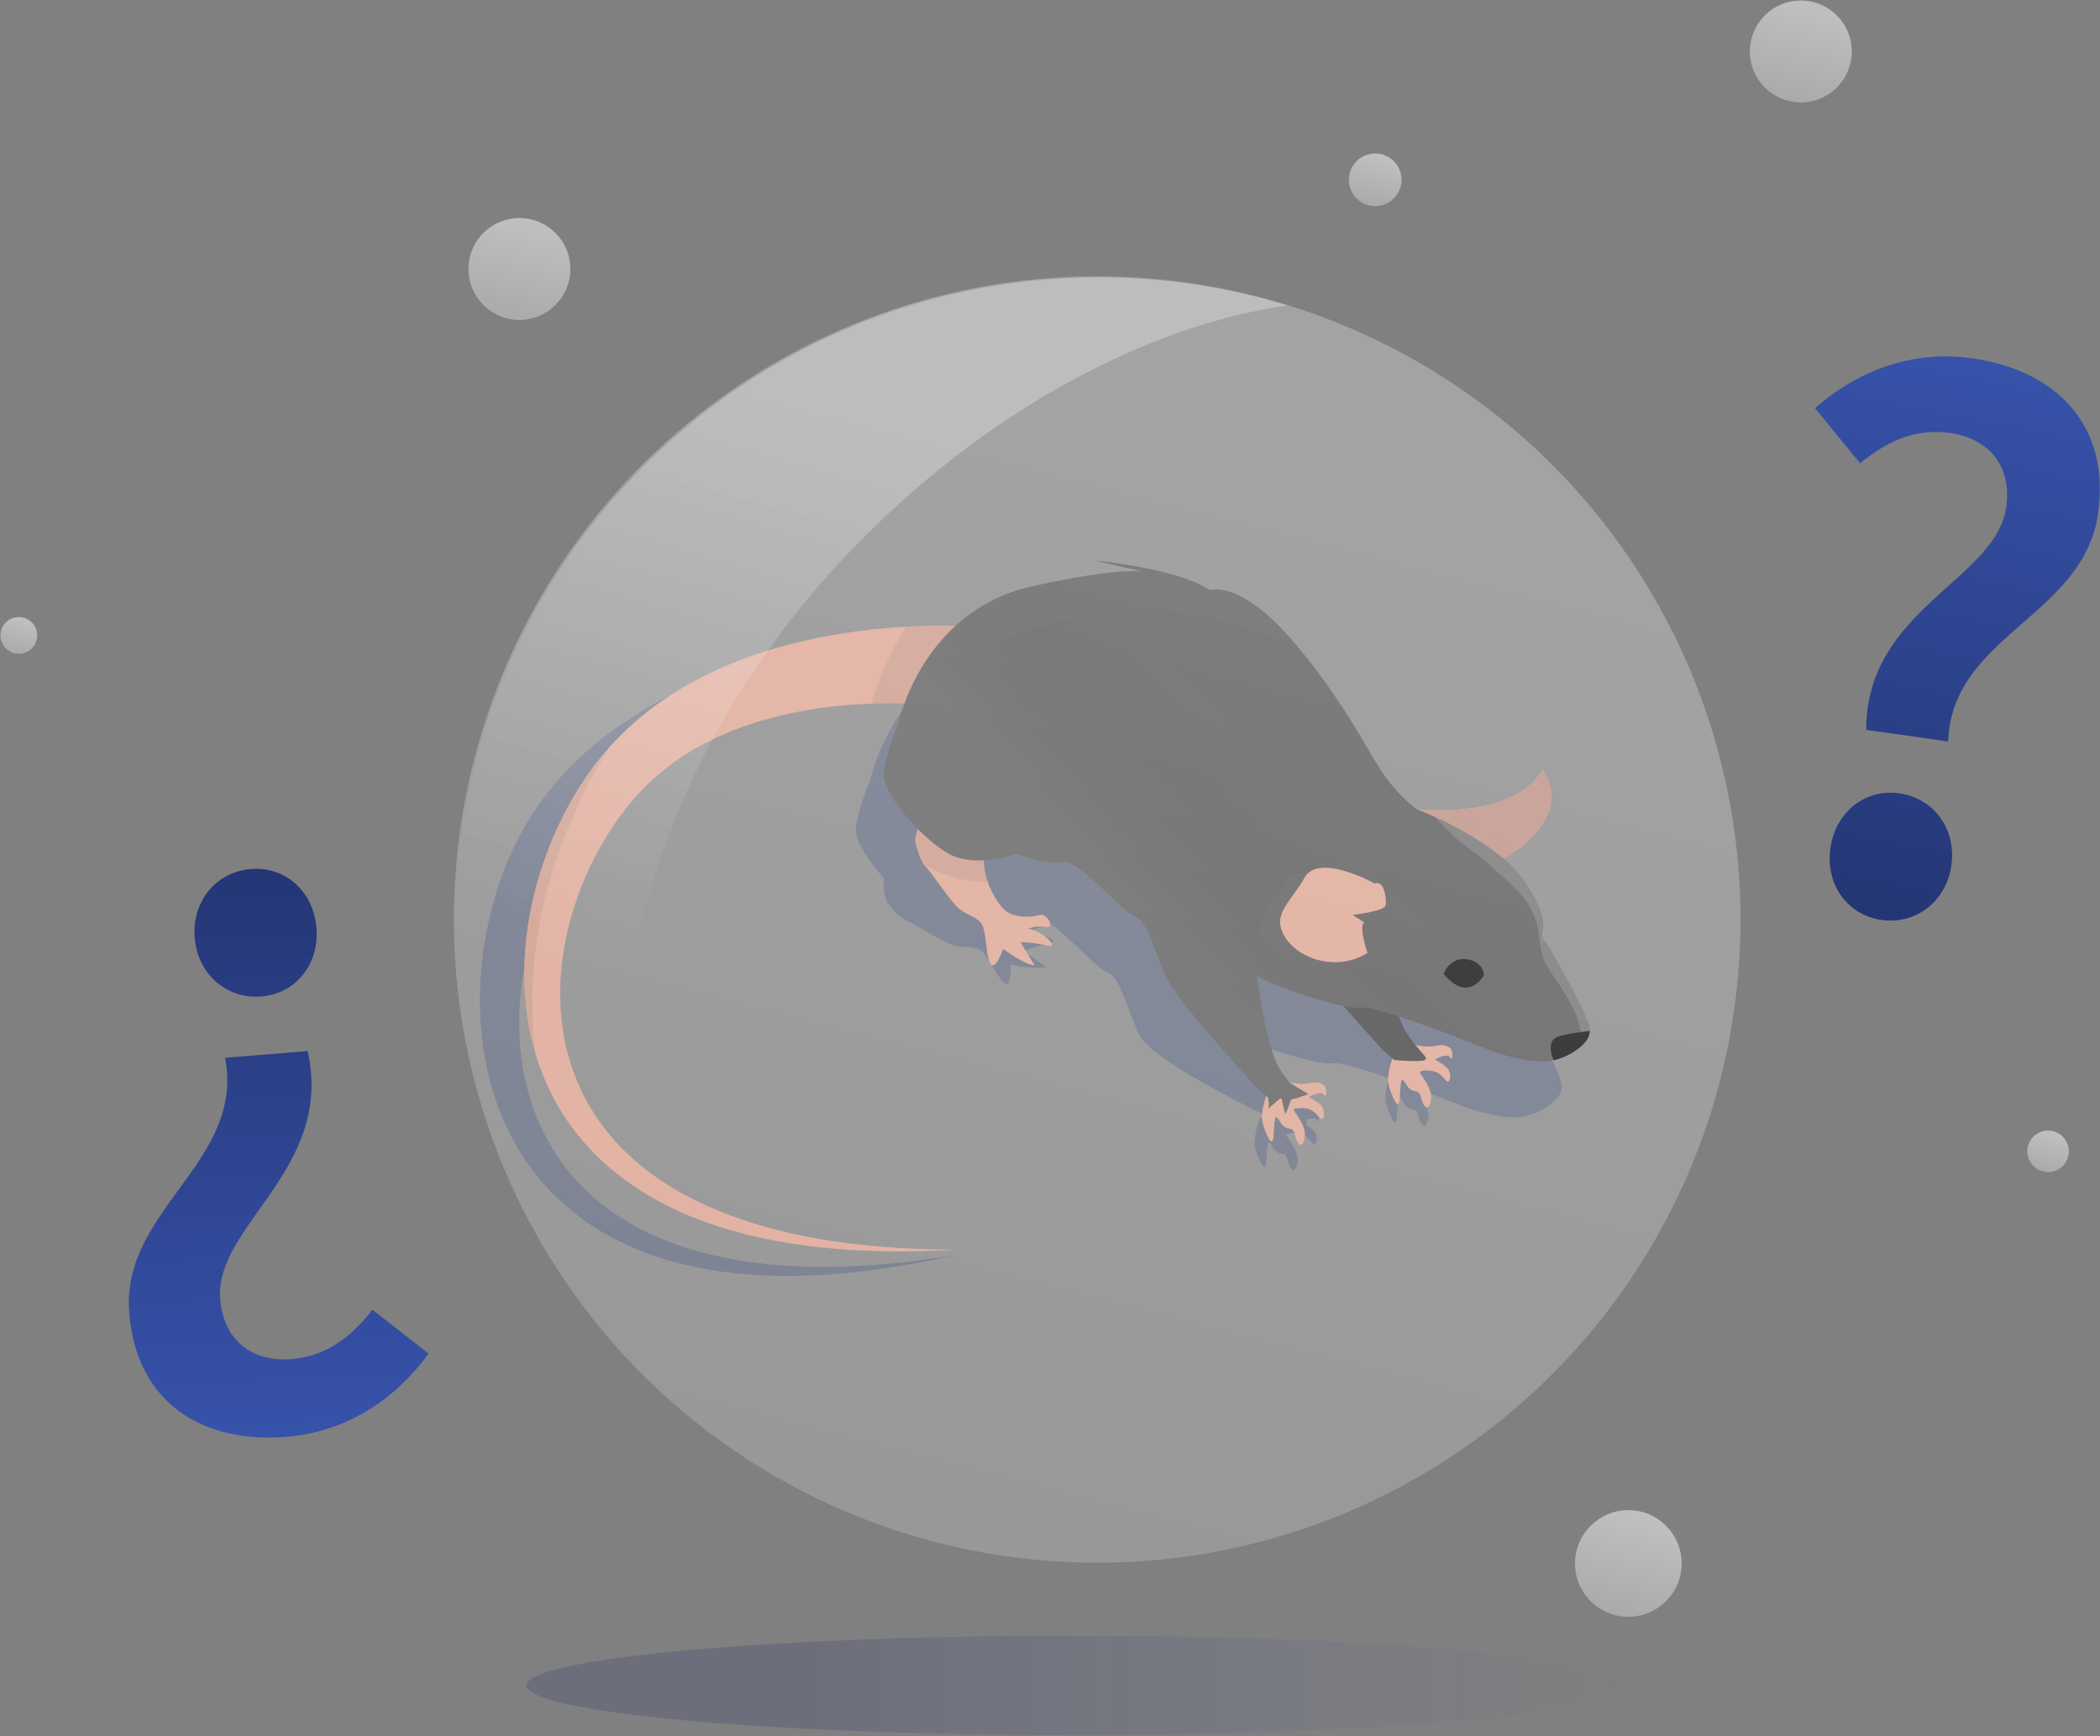 <?xml version="1.0" encoding="UTF-8"?>
<svg width="260px" height="215px" viewBox="0 0 260 215" version="1.1" xmlns="http://www.w3.org/2000/svg" xmlns:xlink="http://www.w3.org/1999/xlink">
    <rect x="0" y="0" width="260" height="215" fill="#808080" stroke="none"/>
    <!-- Generator: sketchtool 61.2 (101010) - https://sketch.com -->
    <title>77B2E175-970B-4E41-B9AB-36F87480CEE1</title>
    <desc>Created with sketchtool.</desc>
    <defs>
        <linearGradient x1="72.979%" y1="-39.248%" x2="1.176%" y2="239.612%" id="linearGradient-1">
            <stop stop-color="#FFFFFF" stop-opacity="0.7" offset="18.18%"></stop>
            <stop stop-color="#FFFFFF" stop-opacity="0.1" offset="99.73%"></stop>
        </linearGradient>
        <linearGradient x1="72.981%" y1="-39.244%" x2="1.18%" y2="239.611%" id="linearGradient-2">
            <stop stop-color="#FFFFFF" stop-opacity="0.7" offset="18.18%"></stop>
            <stop stop-color="#FFFFFF" stop-opacity="0.1" offset="99.73%"></stop>
        </linearGradient>
        <linearGradient x1="72.979%" y1="-39.248%" x2="1.177%" y2="239.609%" id="linearGradient-3">
            <stop stop-color="#FFFFFF" stop-opacity="0.7" offset="18.18%"></stop>
            <stop stop-color="#FFFFFF" stop-opacity="0.1" offset="99.73%"></stop>
        </linearGradient>
        <linearGradient x1="72.981%" y1="-39.248%" x2="1.179%" y2="239.609%" id="linearGradient-4">
            <stop stop-color="#FFFFFF" stop-opacity="0.7" offset="18.18%"></stop>
            <stop stop-color="#FFFFFF" stop-opacity="0.1" offset="99.73%"></stop>
        </linearGradient>
        <linearGradient x1="72.98%" y1="-39.247%" x2="1.178%" y2="239.611%" id="linearGradient-5">
            <stop stop-color="#FFFFFF" stop-opacity="0.7" offset="18.18%"></stop>
            <stop stop-color="#FFFFFF" stop-opacity="0.1" offset="99.73%"></stop>
        </linearGradient>
        <linearGradient x1="72.981%" y1="-39.243%" x2="1.181%" y2="239.607%" id="linearGradient-6">
            <stop stop-color="#FFFFFF" stop-opacity="0.7" offset="18.18%"></stop>
            <stop stop-color="#FFFFFF" stop-opacity="0.1" offset="99.73%"></stop>
        </linearGradient>
        <linearGradient x1="35.427%" y1="64.719%" x2="60.101%" y2="46.567%" id="linearGradient-7">
            <stop stop-color="#545454" offset="3.67%"></stop>
            <stop stop-color="#2B2B2B" stop-opacity="0.25" offset="99.9%"></stop>
        </linearGradient>
        <linearGradient x1="72.98%" y1="-39.247%" x2="1.178%" y2="239.61%" id="linearGradient-8">
            <stop stop-color="#FFFFFF" stop-opacity="0.7" offset="18.18%"></stop>
            <stop stop-color="#FFFFFF" stop-opacity="0.1" offset="99.73%"></stop>
        </linearGradient>
        <linearGradient x1="54.198%" y1="5.594%" x2="41.724%" y2="63.808%" id="linearGradient-9">
            <stop stop-color="#FFFFFF" stop-opacity="0.7" offset="18.18%"></stop>
            <stop stop-color="#FFFFFF" stop-opacity="0" offset="100%"></stop>
        </linearGradient>
        <linearGradient x1="-1.84125441e-05%" y1="49.998%" x2="100%" y2="49.998%" id="linearGradient-10">
            <stop stop-color="#233169" stop-opacity="0.7" offset="25.75%"></stop>
            <stop stop-color="#3A57B3" stop-opacity="0" offset="99.9%"></stop>
        </linearGradient>
        <linearGradient x1="53.365%" y1="-15.076%" x2="36.668%" y2="148.166%" id="linearGradient-11">
            <stop stop-color="#3A57B3" offset="0%"></stop>
            <stop stop-color="#1C285C" offset="99.64%"></stop>
        </linearGradient>
        <linearGradient x1="50.413%" y1="115.672%" x2="48.449%" y2="-49.51%" id="linearGradient-12">
            <stop stop-color="#3A57B3" offset="0%"></stop>
            <stop stop-color="#1C285C" offset="99.64%"></stop>
        </linearGradient>
    </defs>
    <g id="Page-1" stroke="none" stroke-width="1" fill="none" fill-rule="evenodd">
        <g id="Plagas_Roedores_Desktop-1366x768_2" transform="translate(-805, -986)" fill-rule="nonzero">
            <g id="Desk-2" transform="translate(693, 971)">
                <g id="Roedor" transform="translate(112, 15)">
                    <g id="Burbujas_6_" opacity="0.7">
                        <circle id="Oval" fill="url(#linearGradient-1)" cx="170.262" cy="22.262" r="3.262"></circle>
                        <circle id="Oval" fill="url(#linearGradient-2)" cx="2.332" cy="78.681" r="2.274"></circle>
                        <circle id="Oval" fill="url(#linearGradient-3)" cx="64.309" cy="33.309" r="6.309"></circle>
                        <circle id="Oval" fill="url(#linearGradient-4)" cx="222.96" cy="6.374" r="6.309"></circle>
                        <circle id="Oval" fill="url(#linearGradient-5)" cx="201.603" cy="193.603" r="6.603"></circle>
                        <circle id="Oval" fill="url(#linearGradient-6)" cx="253.569" cy="142.569" r="2.569"></circle>
                    </g>
                    <g id="Cuca_4_" transform="translate(56.197, 34.217)">
                        <g id="Cuca_5_">
                            <g id="Group" transform="translate(3, 35)">
                                <path d="M134.044,64.585 C133.946,64.248 133.796,63.894 133.622,63.509 C133.536,63.317 133.443,63.117 133.347,62.907 C133.276,62.75 133.183,62.554 133.073,62.327 C133.036,62.252 132.997,62.172 132.956,62.09 C132.875,61.925 132.787,61.748 132.692,61.56 C132.504,61.185 132.291,60.768 132.062,60.329 C131.948,60.109 131.831,59.883 131.71,59.655 C131.409,59.082 131.091,58.488 130.776,57.909 C129.829,56.172 128.898,54.567 128.47,54.066 C128.298,53.866 128.239,53.693 128.233,53.507 C128.228,53.321 128.275,53.123 128.317,52.874 C128.324,52.833 128.331,52.789 128.337,52.745 C128.356,52.611 128.371,52.462 128.374,52.294 C128.375,52.239 128.375,52.18 128.374,52.12 C128.372,52.06 128.369,51.997 128.364,51.931 C128.334,51.539 128.239,51.057 128.02,50.444 C127.947,50.24 127.859,50.021 127.756,49.787 C127.447,49.083 126.993,48.236 126.336,47.207 C126.335,47.207 126.335,47.206 126.335,47.206 C126.237,47.053 126.132,46.902 126.024,46.751 C125.994,46.709 125.963,46.667 125.932,46.625 C125.844,46.505 125.753,46.386 125.659,46.268 C125.633,46.235 125.608,46.202 125.581,46.169 C125.462,46.023 125.339,45.879 125.213,45.736 C125.184,45.704 125.155,45.673 125.126,45.641 C125.022,45.525 124.916,45.411 124.807,45.297 C124.77,45.258 124.732,45.22 124.695,45.181 C124.558,45.042 124.42,44.904 124.277,44.767 C124.276,44.767 124.276,44.766 124.275,44.765 C124.13,44.627 123.981,44.491 123.83,44.356 C123.79,44.32 123.749,44.284 123.708,44.248 C123.629,44.178 123.549,44.109 123.469,44.04 C123.478,44.035 123.486,44.03 123.495,44.024 C123.524,44.008 123.551,43.991 123.579,43.975 C123.713,43.895 123.845,43.816 123.974,43.736 C123.992,43.725 124.009,43.714 124.027,43.703 C124.167,43.616 124.304,43.529 124.438,43.441 C124.443,43.438 124.447,43.435 124.452,43.432 C126.67,41.981 127.956,40.537 128.659,39.205 C127.522,38.112 126.358,37.048 125.176,36.005 C122.537,37.493 119.148,37.931 116.579,38.018 C114.657,38.083 113.194,37.952 112.848,37.917 C112.843,37.917 112.838,37.917 112.834,37.916 C112.815,37.914 112.798,37.912 112.788,37.911 C112.787,37.911 112.787,37.911 112.786,37.911 C112.775,37.91 112.769,37.909 112.769,37.909 C112.769,37.909 112.141,37.475 111.24,36.607 C110.539,35.932 109.673,34.995 108.806,33.794 C108.558,33.451 108.296,33.051 108.014,32.598 C107.874,32.372 107.728,32.133 107.577,31.881 C107.123,31.125 106.618,30.257 106.046,29.293 C104.454,26.611 102.332,23.182 99.295,19.355 L99.295,19.355 C99.295,19.354 99.295,19.354 99.295,19.354 C99.055,19.052 98.812,18.748 98.56,18.441 C98.508,18.378 98.454,18.313 98.401,18.249 C98.369,18.21 98.335,18.17 98.302,18.13 C98,17.765 97.692,17.398 97.374,17.027 C96.554,16.075 95.78,15.263 95.053,14.571 C94.144,13.706 93.307,13.029 92.547,12.5 C91.787,11.972 91.103,11.592 90.498,11.32 C88.318,10.344 87.161,10.778 87.161,10.778 C86.646,10.435 86.039,10.12 85.37,9.833 C83.029,8.826 79.932,8.148 77.422,7.721 C77.063,7.66 76.716,7.604 76.385,7.553 C74.4,7.248 72.985,7.119 72.985,7.119 L78.796,8.451 C78.782,8.45 78.768,8.449 78.754,8.448 C78.682,8.442 78.606,8.438 78.528,8.434 C78.505,8.433 78.483,8.431 78.459,8.43 C78.37,8.426 78.277,8.423 78.18,8.42 C78.154,8.42 78.127,8.419 78.1,8.418 C77.998,8.416 77.892,8.415 77.781,8.415 C77.764,8.415 77.746,8.415 77.729,8.415 C77.624,8.415 77.514,8.416 77.4,8.419 C77.375,8.419 77.351,8.419 77.326,8.42 C77.202,8.423 77.072,8.427 76.938,8.432 C76.906,8.433 76.874,8.435 76.842,8.436 C76.703,8.442 76.56,8.45 76.41,8.459 C76.388,8.46 76.365,8.461 76.343,8.463 C76.198,8.472 76.049,8.482 75.893,8.494 C75.869,8.496 75.846,8.498 75.822,8.5 C75.656,8.513 75.483,8.528 75.304,8.545 C75.268,8.548 75.231,8.551 75.195,8.555 C75.013,8.573 74.826,8.592 74.631,8.613 C74.605,8.616 74.577,8.619 74.55,8.622 C74.359,8.643 74.163,8.666 73.959,8.691 C73.936,8.694 73.915,8.697 73.893,8.699 C73.68,8.726 73.459,8.755 73.232,8.787 C73.189,8.793 73.146,8.798 73.102,8.805 C72.874,8.836 72.64,8.87 72.399,8.906 C72.362,8.912 72.325,8.918 72.288,8.923 C72.048,8.96 71.802,8.999 71.548,9.04 C71.528,9.043 71.508,9.046 71.488,9.05 C71.225,9.093 70.952,9.139 70.674,9.188 C70.621,9.197 70.569,9.206 70.515,9.215 C70.239,9.264 69.956,9.315 69.664,9.369 C69.614,9.378 69.562,9.388 69.511,9.398 C69.214,9.453 68.911,9.511 68.598,9.572 C68.585,9.575 68.573,9.577 68.561,9.58 C68.241,9.643 67.91,9.71 67.573,9.779 C67.511,9.791 67.45,9.804 67.388,9.816 C67.056,9.885 66.717,9.957 66.369,10.032 C66.307,10.045 66.243,10.059 66.18,10.072 C65.815,10.152 65.443,10.233 65.059,10.32 C63.363,10.701 61.834,11.251 60.457,11.922 C60.112,12.09 59.777,12.265 59.451,12.447 C59.289,12.538 59.128,12.631 58.97,12.725 C58.944,12.741 58.919,12.757 58.893,12.772 L58.807,8.9 L58.428,8.924 L58.1,8.951 L57.465,9.01 C57.047,9.052 56.638,9.098 56.229,9.148 C55.414,9.247 54.608,9.359 53.807,9.486 C52.204,9.736 50.618,10.035 49.041,10.376 C47.465,10.718 45.901,11.115 44.346,11.544 C42.794,11.995 33.05,13.08 31.525,13.63 C29.995,14.159 28.485,14.763 26.987,15.397 C25.498,16.059 24.019,16.749 22.577,17.532 C19.69,19.081 16.911,20.895 14.352,23.024 C11.791,25.144 9.48,27.619 7.543,30.361 C7.076,31.06 6.574,31.731 6.169,32.469 C5.745,33.193 5.307,33.912 4.943,34.653 C4.19,36.126 3.538,37.635 2.975,39.168 C1.85,42.234 1.075,45.395 0.632,48.594 C0.188,51.792 0.093,55.036 0.375,58.252 C0.654,61.465 1.306,64.66 2.424,67.702 C3.538,70.742 5.11,73.623 7.106,76.165 C9.098,78.712 11.532,80.877 14.189,82.628 C15.528,83.491 16.923,84.248 18.351,84.917 C19.781,85.584 21.256,86.128 22.742,86.614 C28.723,88.487 34.954,88.95 41.058,88.717 C47.177,88.485 53.214,87.524 59.142,86.2 C53.146,87.171 47.085,87.767 41.05,87.638 C35.031,87.489 29.003,86.622 23.485,84.494 C22.117,83.946 20.772,83.349 19.49,82.647 C18.211,81.941 16.983,81.157 15.823,80.293 C13.524,78.538 11.5,76.465 9.903,74.106 C8.303,71.75 7.107,69.144 6.315,66.418 C5.52,63.692 5.14,60.846 5.09,57.999 C5.007,52.301 6.268,46.572 8.576,41.444 C9.156,40.164 9.805,38.922 10.522,37.739 C10.873,37.139 11.274,36.59 11.658,36.028 C12.022,35.455 12.479,34.944 12.893,34.407 C14.618,32.304 16.637,30.442 18.89,28.859 C19.662,28.312 20.459,27.797 21.275,27.307 C22.243,25.683 23.907,24.516 25.532,23.604 C27.36,22.577 29.313,21.806 31.244,21 C33.805,19.931 36.354,18.795 38.949,17.79 C43.247,16.127 47.677,14.766 52.231,14.112 C54.377,13.594 56.537,13.173 58.727,12.873 C58.341,13.112 57.966,13.358 57.606,13.614 C56.737,14.233 55.947,14.9 55.229,15.593 C54.99,15.825 54.759,16.059 54.536,16.296 C54.312,16.533 54.097,16.771 53.889,17.012 C53.681,17.252 53.48,17.494 53.287,17.737 C52.032,19.314 51.087,20.924 50.386,22.36 C50.224,22.692 50.076,23.014 49.939,23.324 C49.803,23.634 49.679,23.932 49.566,24.216 C48.852,26.015 48.597,27.238 48.597,27.238 C48.597,27.238 48.32,27.892 47.981,28.822 C47.877,29.108 47.767,29.42 47.657,29.748 C47.575,29.993 47.493,30.248 47.413,30.505 C47.361,30.677 47.309,30.851 47.259,31.025 C47.012,31.895 46.815,32.773 46.768,33.487 C46.763,33.559 46.763,33.633 46.767,33.71 C46.839,35.107 48.318,37.415 50.211,39.506 C50.205,40.221 50.238,42.074 50.751,42.683 C51.392,43.444 52.013,44.331 53.154,44.846 C54.294,45.36 56.957,47.077 58.455,47.709 C59.952,48.342 61.51,47.73 62.462,48.68 C63.415,49.629 64.533,52.333 65.332,52.589 C66.13,52.845 65.881,50.214 65.881,50.214 C65.881,50.214 69.255,50.956 70.27,50.495 L67.519,48.577 C67.519,48.577 68.856,47.986 70.682,47.636 C72.507,47.287 69.285,46.198 67.735,46.654 C67.735,46.654 68.394,45.905 69.625,45.59 C70.472,45.373 69.84,44.665 69.155,44.445 C69.296,44.435 69.452,44.454 69.623,44.507 C70.002,44.623 70.45,44.881 70.94,45.231 C71.92,45.93 73.068,46.998 74.165,48.039 C74.385,48.248 74.602,48.455 74.816,48.658 C75.244,49.063 75.657,49.452 76.04,49.799 C76.232,49.972 76.417,50.135 76.593,50.284 C77.12,50.731 77.566,51.054 77.884,51.168 C78.043,51.225 78.194,51.313 78.338,51.429 C78.769,51.774 79.136,52.364 79.484,53.1 C79.638,53.428 79.789,53.783 79.939,54.16 C79.977,54.254 80.015,54.349 80.052,54.446 C80.127,54.639 80.203,54.836 80.279,55.037 C80.393,55.338 80.509,55.648 80.628,55.961 C80.786,56.379 80.95,56.803 81.123,57.227 C81.167,57.333 81.211,57.439 81.255,57.544 C81.478,58.072 81.716,58.595 81.978,59.095 C82.144,59.412 82.429,59.761 82.805,60.133 C82.805,60.134 82.806,60.135 82.807,60.136 C82.807,60.136 82.807,60.136 82.807,60.135 C86.229,63.522 97.3,68.799 97.3,68.799 L97.473,68.952 L96.792,69.281 C96.792,69.281 95.843,71.68 96.234,73.018 C96.624,74.358 97.238,75.641 97.461,75.194 C97.685,74.748 97.573,71.993 97.964,72.283 C98.354,72.572 98.517,73.46 99.346,73.645 C99.673,73.718 100.023,73.581 100.26,74.587 C100.453,75.403 100.967,76.146 101.311,75.285 C102.056,73.425 99.916,71.568 100.084,71.289 C100.251,71.01 101.701,71.01 102.371,71.456 C103.041,71.903 103.152,72.316 103.487,72.472 C103.821,72.628 104.045,71.512 103.487,70.843 C103.205,70.504 102.752,70.237 102.416,70.041 C102.438,70.034 102.465,70.027 102.483,70.018 C102.698,69.911 102.663,69.763 102.459,69.5 C102.93,69.311 103.587,69.099 103.827,69.504 C104.156,70.062 104.222,68.611 103.827,68.332 C103.431,68.053 102.984,67.83 102.036,68.053 C101.812,68.106 101.553,68.128 101.288,68.132 C100.916,67.669 100.492,67.092 100.044,66.36 C98.523,63.871 93.926,59.418 93.086,58.612 C93.809,59.162 97.151,60.438 100.286,61.373 C100.466,61.426 100.644,61.479 100.821,61.529 C101.176,61.632 101.525,61.728 101.866,61.818 C102.036,61.863 102.204,61.906 102.369,61.947 C102.699,62.029 103.019,62.104 103.322,62.17 C104.385,62.399 105.256,62.515 105.757,62.448 C105.9,62.429 106.083,62.432 106.302,62.453 C106.739,62.495 107.318,62.614 107.996,62.789 C108.335,62.877 108.698,62.978 109.082,63.091 C109.657,63.261 110.276,63.456 110.922,63.67 C111.524,63.869 112.149,64.084 112.782,64.307 C112.528,65.093 112.139,66.559 112.414,67.503 C112.805,68.842 113.418,70.125 113.642,69.679 C113.865,69.232 113.753,66.477 114.144,66.767 C114.534,67.057 114.697,67.945 115.526,68.129 C115.853,68.202 116.203,68.065 116.441,69.071 C116.633,69.888 117.147,70.631 117.491,69.769 C118.236,67.909 116.096,66.052 116.264,65.773 C116.293,65.725 116.364,65.685 116.46,65.654 C117.543,66.063 118.566,66.458 119.456,66.804 C119.521,66.867 119.587,66.92 119.667,66.957 C119.718,66.981 119.767,66.972 119.81,66.942 C119.846,66.956 119.884,66.971 119.919,66.984 C121.113,67.45 122.005,67.802 122.372,67.936 C122.476,67.974 122.585,68.012 122.698,68.05 C122.81,68.088 122.926,68.125 123.046,68.163 C123.642,68.35 124.314,68.53 124.993,68.684 C125.129,68.715 125.265,68.745 125.401,68.774 C125.672,68.831 125.943,68.883 126.207,68.93 C127.002,69.069 127.745,69.155 128.316,69.155 C128.978,69.155 129.756,69.003 130.535,68.727 C130.598,68.705 130.659,68.684 130.722,68.661 C130.834,68.618 130.945,68.573 131.057,68.525 C131.154,68.484 131.249,68.439 131.344,68.394 C131.434,68.351 131.525,68.311 131.613,68.265 C131.791,68.172 131.966,68.072 132.137,67.967 C132.196,67.93 132.252,67.891 132.31,67.852 C132.443,67.765 132.573,67.673 132.7,67.576 C132.753,67.536 132.806,67.496 132.858,67.454 C133.028,67.316 133.193,67.173 133.346,67.02 C133.427,66.94 133.499,66.861 133.566,66.782 C133.589,66.755 133.608,66.729 133.629,66.703 C133.671,66.651 133.712,66.599 133.748,66.548 C133.77,66.517 133.79,66.486 133.81,66.456 C133.84,66.41 133.868,66.364 133.894,66.319 C133.902,66.304 133.913,66.289 133.921,66.275 C133.931,66.257 133.937,66.239 133.946,66.221 C133.968,66.178 133.988,66.135 134.006,66.092 C134.02,66.059 134.034,66.025 134.046,65.993 C134.061,65.95 134.074,65.908 134.086,65.866 C134.095,65.832 134.105,65.8 134.113,65.767 C134.123,65.723 134.13,65.679 134.136,65.636 C134.141,65.605 134.148,65.574 134.151,65.542 C134.159,65.471 134.162,65.4 134.162,65.328 C134.162,65.325 134.162,65.322 134.162,65.318 C134.16,65.081 134.117,64.837 134.044,64.585 Z M64.038,45.7 C63.266,45.401 62.254,44.785 61.311,43.908 C62.374,43.673 63.077,43.397 63.077,43.397 C63.077,43.397 64.379,43.879 65.844,44.22 C66.088,44.276 66.337,44.329 66.585,44.375 C66.75,44.406 66.915,44.433 67.078,44.457 C67.16,44.469 67.241,44.48 67.321,44.49 C67.671,44.533 68.007,44.554 68.315,44.547 C67.665,45.165 65.502,46.268 64.038,45.7 Z" id="Shape" fill="#122B6B" opacity="0.31"></path>
                                <g transform="translate(5.4, 0)" id="Path">
                                    <path d="M56.472,18.67 C56.451,18.663 56.353,18.647 56.285,18.635 L56.048,18.595 L55.551,18.519 L54.525,18.38 C53.832,18.293 53.13,18.217 52.424,18.155 C51.012,18.027 49.589,17.943 48.163,17.896 C46.737,17.851 45.31,17.856 43.884,17.889 C42.462,17.944 41.037,18.009 39.626,18.153 C36.798,18.418 34.004,18.883 31.293,19.584 C28.583,20.282 25.952,21.209 23.478,22.414 C20.998,23.61 18.703,25.119 16.659,26.913 C16.164,27.375 15.63,27.806 15.177,28.312 C14.707,28.804 14.222,29.28 13.778,29.816 C12.878,30.866 12.036,31.986 11.255,33.155 C8.145,37.84 5.969,43.287 5.125,48.923 C4.711,51.741 4.625,54.61 4.965,57.429 C5.304,60.247 6.061,63.013 7.257,65.598 C8.448,68.185 10.109,70.56 12.092,72.664 C13.096,73.706 14.18,74.678 15.327,75.583 C16.478,76.485 17.708,77.292 18.97,78.055 C24.069,81.052 29.875,82.887 35.79,84.012 C41.724,85.121 47.802,85.518 53.875,85.534 C47.811,85.877 41.698,85.844 35.623,85.078 C29.562,84.316 23.489,82.846 17.892,80.027 C16.505,79.305 15.138,78.529 13.835,77.638 C12.534,76.747 11.281,75.772 10.101,74.703 C7.763,72.544 5.714,70.012 4.162,67.175 C2.606,64.342 1.523,61.244 0.918,58.063 C0.309,54.88 0.185,51.621 0.432,48.405 C0.676,45.186 1.297,42.002 2.255,38.918 C3.213,35.833 4.491,32.841 6.099,29.998 C6.904,28.578 7.793,27.194 8.775,25.862 C9.255,25.192 9.803,24.553 10.339,23.907 C10.859,23.245 11.463,22.664 12.038,22.05 C14.394,19.66 17.077,17.594 19.949,15.918 C22.82,14.233 25.857,12.895 28.958,11.836 C30.507,11.298 32.079,10.857 33.656,10.446 C35.236,10.064 36.825,9.714 38.42,9.441 C40.014,9.145 41.615,8.938 43.219,8.744 C44.824,8.574 46.431,8.437 48.042,8.355 C49.653,8.276 51.267,8.238 52.889,8.252 C53.7,8.257 54.513,8.277 55.335,8.312 C55.745,8.329 56.157,8.35 56.576,8.377 L57.212,8.421 L57.54,8.448 L57.919,8.486 L56.472,18.67 Z" fill="#DB9F8C"></path>
                                    <path d="M1.32,54.039 C1.414,47.805 2.63,41.611 4.773,35.762 C6.387,31.354 8.5,27.15 10.977,23.169 C10.757,23.408 10.541,23.651 10.339,23.907 C9.804,24.553 9.255,25.191 8.775,25.862 C7.793,27.195 6.904,28.578 6.099,29.998 C4.491,32.841 3.213,35.833 2.256,38.918 C1.297,42.002 0.677,45.186 0.432,48.405 C0.186,51.621 0.31,54.88 0.918,58.063 C1.126,59.158 1.395,60.241 1.717,61.309 C1.423,58.898 1.283,56.469 1.32,54.039 Z" fill="#B78679" opacity="0.5"></path>
                                    <path d="M57.54,8.448 L57.212,8.421 L56.576,8.377 C56.157,8.35 55.746,8.329 55.335,8.312 C54.514,8.277 53.7,8.257 52.889,8.252 C51.267,8.238 49.653,8.276 48.042,8.355 C47.897,8.362 47.752,8.373 47.607,8.38 C45.747,11.309 44.261,14.54 43.302,17.913 C43.496,17.905 43.69,17.896 43.883,17.889 C45.309,17.856 46.736,17.851 48.162,17.896 C49.587,17.943 51.012,18.027 52.423,18.155 C53.128,18.217 53.831,18.293 54.524,18.38 L55.551,18.519 L56.047,18.595 L56.285,18.635 C56.352,18.647 56.451,18.663 56.471,18.67 L57.918,8.485 L57.54,8.448 Z" fill="#B78679" opacity="0.5"></path>
                                    <path d="M49.284,33.033 C49.284,33.033 48.518,34.327 48.797,35.282 C49.075,36.237 49.284,37.3 50.12,38.231 C50.956,39.162 52.697,41.809 53.811,42.993 C54.926,44.177 56.597,44.246 57.085,45.5 C57.572,46.754 57.503,49.679 58.13,50.236 C58.756,50.793 59.592,48.286 59.592,48.286 C59.592,48.286 62.378,50.328 63.492,50.317 L61.751,47.451 C61.751,47.451 63.214,47.451 65.025,47.868 C66.835,48.286 64.328,45.988 62.726,45.779 C62.726,45.779 63.631,45.361 64.885,45.57 C66.139,45.779 64.955,43.777 64.119,44.081 C63.284,44.386 60.846,44.525 59.732,43.411 C58.617,42.296 57.167,39.789 57.195,37.073 L49.284,33.033 Z" fill="#DB9F8C"></path>
                                    <path d="M49.951,38.021 C51.872,38.943 53.899,39.697 56.018,39.905 C56.577,39.959 57.136,39.983 57.696,39.991 C57.384,39.09 57.185,38.096 57.195,37.072 L49.284,33.033 C49.284,33.033 48.518,34.327 48.797,35.282 C49.055,36.166 49.26,37.142 49.951,38.021 Z" fill="#B78679" opacity="0.5"></path>
                                    <path d="M92.299,66.144 C92.299,66.144 91.35,68.543 91.741,69.882 C92.132,71.221 92.745,72.504 92.968,72.058 C93.191,71.612 93.08,68.856 93.47,69.146 C93.861,69.436 94.023,70.324 94.853,70.509 C95.18,70.581 95.53,70.444 95.767,71.45 C95.959,72.267 96.473,73.009 96.818,72.148 C97.562,70.288 95.423,68.431 95.59,68.152 C95.758,67.873 97.208,67.873 97.878,68.32 C98.547,68.766 98.659,69.18 98.994,69.336 C99.329,69.492 99.552,68.376 98.994,67.706 C98.436,67.037 97.209,66.646 97.543,66.534 C97.878,66.423 99.004,65.809 99.334,66.367 C99.663,66.925 99.729,65.475 99.334,65.196 C98.938,64.917 98.492,64.693 97.543,64.917 C96.595,65.14 95.027,64.826 95.027,64.826 L92.299,66.144 Z" fill="#DB9F8C"></path>
                                    <path d="M107.918,61.514 C107.918,61.514 106.969,63.913 107.36,65.253 C107.751,66.591 108.364,67.875 108.588,67.428 C108.811,66.982 108.699,64.227 109.09,64.517 C109.48,64.806 109.643,65.694 110.472,65.879 C110.799,65.952 111.149,65.814 111.387,66.821 C111.579,67.637 112.093,68.38 112.437,67.519 C113.182,65.659 111.043,63.802 111.21,63.523 C111.378,63.244 112.828,63.244 113.498,63.69 C114.167,64.137 114.279,64.551 114.614,64.706 C114.948,64.862 115.172,63.746 114.614,63.077 C114.056,62.407 112.828,62.017 113.163,61.905 C113.498,61.794 114.624,61.18 114.953,61.738 C115.283,62.296 115.349,60.845 114.953,60.566 C114.558,60.287 114.111,60.064 113.163,60.287 C112.215,60.511 110.646,60.196 110.646,60.196 L107.918,61.514 Z" fill="#DB9F8C"></path>
                                    <path d="M107.504,52.327 C105.012,52.744 102.511,53.094 99.997,53.325 C103.098,57.005 106.626,60.821 106.626,60.821 L107.997,62.041 C107.997,62.041 111.199,62.346 111.808,62.041 C112.418,61.736 111.046,61.126 109.369,58.382 C108.607,57.135 107.971,54.658 107.504,52.327 Z" fill="#3A3A3A"></path>
                                    <path d="M110.822,31.002 C110.822,31.002 122.782,32.379 126.377,26.087 C126.377,26.087 131.021,31.854 121.059,37.398 C121.059,37.398 110.249,33.296 110.822,31.002" fill="#DB9F8C"></path>
                                    <path d="M110.822,31.002 C110.822,31.002 122.782,32.379 126.377,26.087 C126.377,26.087 131.021,31.854 121.059,37.398 C121.059,37.398 110.249,33.296 110.822,31.002" fill="#B78679"></path>
                                    <path d="M114.633,31.111 C112.426,31.185 110.822,31.002 110.822,31.002 C110.249,33.296 121.059,37.398 121.059,37.398 C121.751,37.013 122.369,36.627 122.926,36.242 C120.471,34.096 117.655,32.426 114.633,31.111 Z" fill="#B78679" opacity="0.5"></path>
                                    <path d="M46.65,20.332 C46.65,20.332 49.546,6.461 63.112,3.412 C76.679,0.364 78.355,1.888 78.355,1.888 L71.039,0.211 C71.039,0.211 81.099,1.126 85.215,3.87 C85.215,3.87 88.873,2.498 95.427,10.119 C101.982,17.741 104.878,24.143 106.86,26.887 C108.841,29.631 110.823,31.002 110.823,31.002 C110.823,31.002 120.883,34.813 124.389,40.301 C127.895,45.788 125.608,46.093 126.523,47.16 C127.438,48.227 130.639,54.324 131.401,56.001 C132.163,57.678 132.773,58.745 131.401,60.116 C130.029,61.488 127.895,62.25 126.37,62.25 C124.846,62.25 122.102,61.641 120.426,61.031 C118.749,60.421 106.097,55.239 103.811,55.544 C101.525,55.849 91.464,52.343 91.007,51.58 C91.007,51.58 92.074,60.269 93.751,63.013 C95.427,65.757 96.799,66.366 96.189,66.671 C95.58,66.976 92.379,66.671 92.379,66.671 L91.007,65.451 C91.007,65.451 81.709,55.391 80.032,52.19 C78.355,48.989 77.636,44.873 75.938,44.263 C74.24,43.654 68.904,37.099 67.075,37.557 C65.246,38.014 61.131,36.49 61.131,36.49 C61.131,36.49 56.1,38.471 52.595,36.337 C49.089,34.204 44.668,28.868 44.821,26.582 C44.973,24.295 46.65,20.332 46.65,20.332 Z" fill="#545454"></path>
                                    <path d="M46.65,20.332 C46.65,20.332 49.546,6.461 63.112,3.412 C76.679,0.364 78.355,1.888 78.355,1.888 L71.039,0.211 C71.039,0.211 81.099,1.126 85.215,3.87 C85.215,3.87 88.873,2.498 95.427,10.119 C101.982,17.741 104.878,24.143 106.86,26.887 C108.841,29.631 110.823,31.002 110.823,31.002 C110.823,31.002 120.883,34.813 124.389,40.301 C127.895,45.788 125.608,46.093 126.523,47.16 C127.438,48.227 130.639,54.324 131.401,56.001 C132.163,57.678 132.773,58.745 131.401,60.116 C130.029,61.488 127.895,62.25 126.37,62.25 C124.846,62.25 122.102,61.641 120.426,61.031 C118.749,60.421 106.097,55.239 103.811,55.544 C101.525,55.849 91.464,52.343 91.007,51.58 C91.007,51.58 92.074,60.269 93.751,63.013 C95.427,65.757 96.799,66.366 96.189,66.671 C95.58,66.976 92.379,66.671 92.379,66.671 L91.007,65.451 C91.007,65.451 81.709,55.391 80.032,52.19 C78.355,48.989 77.636,44.873 75.938,44.263 C74.24,43.654 68.904,37.099 67.075,37.557 C65.246,38.014 61.131,36.49 61.131,36.49 C61.131,36.49 56.1,38.471 52.595,36.337 C49.089,34.204 44.668,28.868 44.821,26.582 C44.973,24.295 46.65,20.332 46.65,20.332 Z" fill="url(#linearGradient-7)" opacity="0.6"></path>
                                    <path d="M131.4,56.001 C130.638,54.324 127.437,48.227 126.523,47.16 C125.608,46.093 127.895,45.788 124.389,40.3 C121.881,36.375 116.022,33.309 112.887,31.881 C113.395,32.332 113.885,32.806 114.366,33.283 C114.953,33.867 115.527,34.474 116.159,35.009 C116.82,35.568 117.54,36.05 118.227,36.575 C119.379,37.454 120.456,38.451 121.548,39.405 C122.602,40.326 123.606,41.305 124.411,42.456 C125.28,43.699 125.735,45.049 125.943,46.541 C126.138,47.949 126.246,49.398 127.048,50.619 C128.562,52.922 130.267,55.124 130.972,57.834 C131.161,58.563 131.305,59.351 131.364,60.15 C131.376,60.138 131.39,60.128 131.401,60.117 C132.772,58.744 132.162,57.677 131.4,56.001 Z" fill="#686868"></path>
                                    <path d="M52.887,13.719 C56.724,10.877 61.256,8.997 65.873,7.859 C70.719,6.665 75.79,6.249 80.765,6.685 C85.497,7.101 90.231,8.269 94.42,10.559 C95.44,11.117 96.421,11.749 97.349,12.447 C96.745,11.686 96.107,10.909 95.427,10.119 C88.872,2.498 85.214,3.87 85.214,3.87 C81.099,1.126 71.038,0.211 71.038,0.211 L76.849,1.543 C75.043,1.404 71.181,1.599 63.112,3.412 C49.545,6.461 46.649,20.332 46.649,20.332 C46.649,20.332 46.613,20.417 46.553,20.566 C48.151,17.885 50.361,15.59 52.887,13.719 Z" fill="#545454" opacity="0.29"></path>
                                    <path d="M114.133,51.377 C114.133,51.377 114.888,49.265 117,49.567 C119.111,49.869 119.13,51.528 119.13,51.528 C119.13,51.528 117.226,55.111 114.133,51.377 Z" fill="#000000"></path>
                                    <path d="M103.166,40.766 C103.166,40.766 96.261,36.912 94.495,40.043 C92.729,43.174 90.32,44.619 92.087,47.429 C93.853,50.239 98.67,51.684 102.282,49.356 C102.282,49.356 101.159,46.145 101.881,45.583 L100.436,44.667 C100.436,44.667 104.37,44.218 104.53,43.496 C104.691,42.773 104.37,40.284 103.166,40.766 Z" fill="#545454" opacity="0.4"></path>
                                    <path d="M105.591,40.179 C105.591,40.179 98.686,36.326 96.92,39.457 C95.154,42.588 92.746,44.033 94.512,46.843 C96.278,49.653 101.095,51.098 104.708,48.77 C104.708,48.77 103.584,45.558 104.306,44.996 L102.861,44.081 C102.861,44.081 106.795,43.632 106.956,42.909 C107.116,42.187 106.795,39.698 105.591,40.179 Z" fill="#DB9F8C"></path>
                                    <path d="M131.238,58.566 C130.396,58.681 129.535,58.817 128.71,59.02 C128.504,59.071 128.301,59.129 128.115,59.231 C128.029,59.278 127.943,59.328 127.862,59.384 C127.862,59.384 127.843,59.399 127.827,59.411 C127.81,59.427 127.767,59.467 127.761,59.473 C127.73,59.507 127.698,59.538 127.668,59.571 C127.665,59.575 127.664,59.576 127.661,59.579 C127.659,59.583 127.658,59.585 127.655,59.589 C127.617,59.644 127.585,59.702 127.552,59.759 C127.479,59.886 127.537,59.768 127.502,59.868 C127.477,59.943 127.455,60.019 127.437,60.096 C127.394,60.279 127.4,60.249 127.395,60.466 C127.391,60.62 127.399,60.775 127.417,60.927 C127.421,60.943 127.445,61.089 127.452,61.124 C127.47,61.211 127.491,61.297 127.513,61.382 C127.556,61.541 127.608,61.698 127.665,61.852 C127.683,61.9 127.719,61.982 127.761,62.069 C129.028,61.771 130.412,61.105 131.401,60.116 C131.998,59.52 132.219,58.981 132.217,58.424 C131.884,58.483 131.551,58.523 131.238,58.566 Z" fill="#000000"></path>
                                    <path d="M92.379,66.671 C92.379,66.671 92.651,67.627 92.379,68.1 L94.054,66.671 C94.054,66.671 94.472,68.869 94.583,68.679 C94.694,68.489 95.251,66.959 95.251,66.959 L97.42,66.283 L95.027,64.826" fill="#545454"></path>
                                </g>
                            </g>
                            <circle id="Oval" fill="url(#linearGradient-8)" opacity="0.4" cx="79.647" cy="79.647" r="79.647"></circle>
                            <path d="M22.764,120.394 C19.523,105.503 20.094,89.946 24.503,75.353 C29.053,60.295 37.45,46.417 48.193,34.968 C58.694,23.776 71.524,14.364 85.744,8.491 C91.338,6.181 97.226,4.474 103.2,3.605 C95.819,1.347 87.983,0.13 79.863,0.13 C35.876,0.13 0.216,35.79 0.216,79.778 C0.216,105.033 11.972,127.542 30.309,142.134 C26.983,135.207 24.404,127.93 22.764,120.394 Z" id="Path" fill="url(#linearGradient-9)" opacity="0.4"></path>
                        </g>
                        <ellipse id="Oval" fill="url(#linearGradient-10)" opacity="0.3" cx="76.826" cy="174.487" rx="67.823" ry="6.158"></ellipse>
                    </g>
                    <g id="Pregunta_1_" transform="translate(15.735, 43.958)">
                        <path d="M232.656,18.844 C233.339,14.021 230.778,10.378 225.654,9.652 C221.534,9.069 217.934,10.61 214.564,13.412 L208.973,6.573 C214.121,2.074 220.862,-0.661 228.398,0.406 C238.849,1.886 245.574,8.681 244.023,19.634 C242.216,32.396 225.9,34.698 225.471,47.859 L215.322,46.422 C215.29,31.453 231.375,27.887 232.656,18.844 Z M210.891,61.067 C211.531,56.545 215.217,53.684 219.437,54.282 C223.658,54.879 226.504,58.665 225.864,63.187 C225.223,67.709 221.438,70.555 217.217,69.958 C212.997,69.36 210.251,65.588 210.891,61.067 Z" id="Shape" fill="url(#linearGradient-11)"></path>
                        <path d="M11.525,116.915 C11.922,121.77 15.223,124.759 20.381,124.336 C24.528,123.997 27.7,121.7 30.369,118.223 L37.331,123.661 C33.302,129.184 27.33,133.339 19.744,133.96 C9.224,134.821 1.166,129.677 0.263,118.652 C-0.788,105.805 14.619,99.962 12.135,87.03 L22.351,86.194 C25.683,100.787 10.78,107.812 11.525,116.915 Z M23.443,70.932 C23.816,75.483 20.852,79.087 16.603,79.435 C12.355,79.783 8.744,76.717 8.371,72.166 C7.999,67.614 11.063,64.002 15.312,63.655 C19.56,63.307 23.071,66.38 23.443,70.932 Z" id="Shape" fill="url(#linearGradient-12)"></path>
                    </g>
                </g>
            </g>
        </g>
    </g>
</svg>